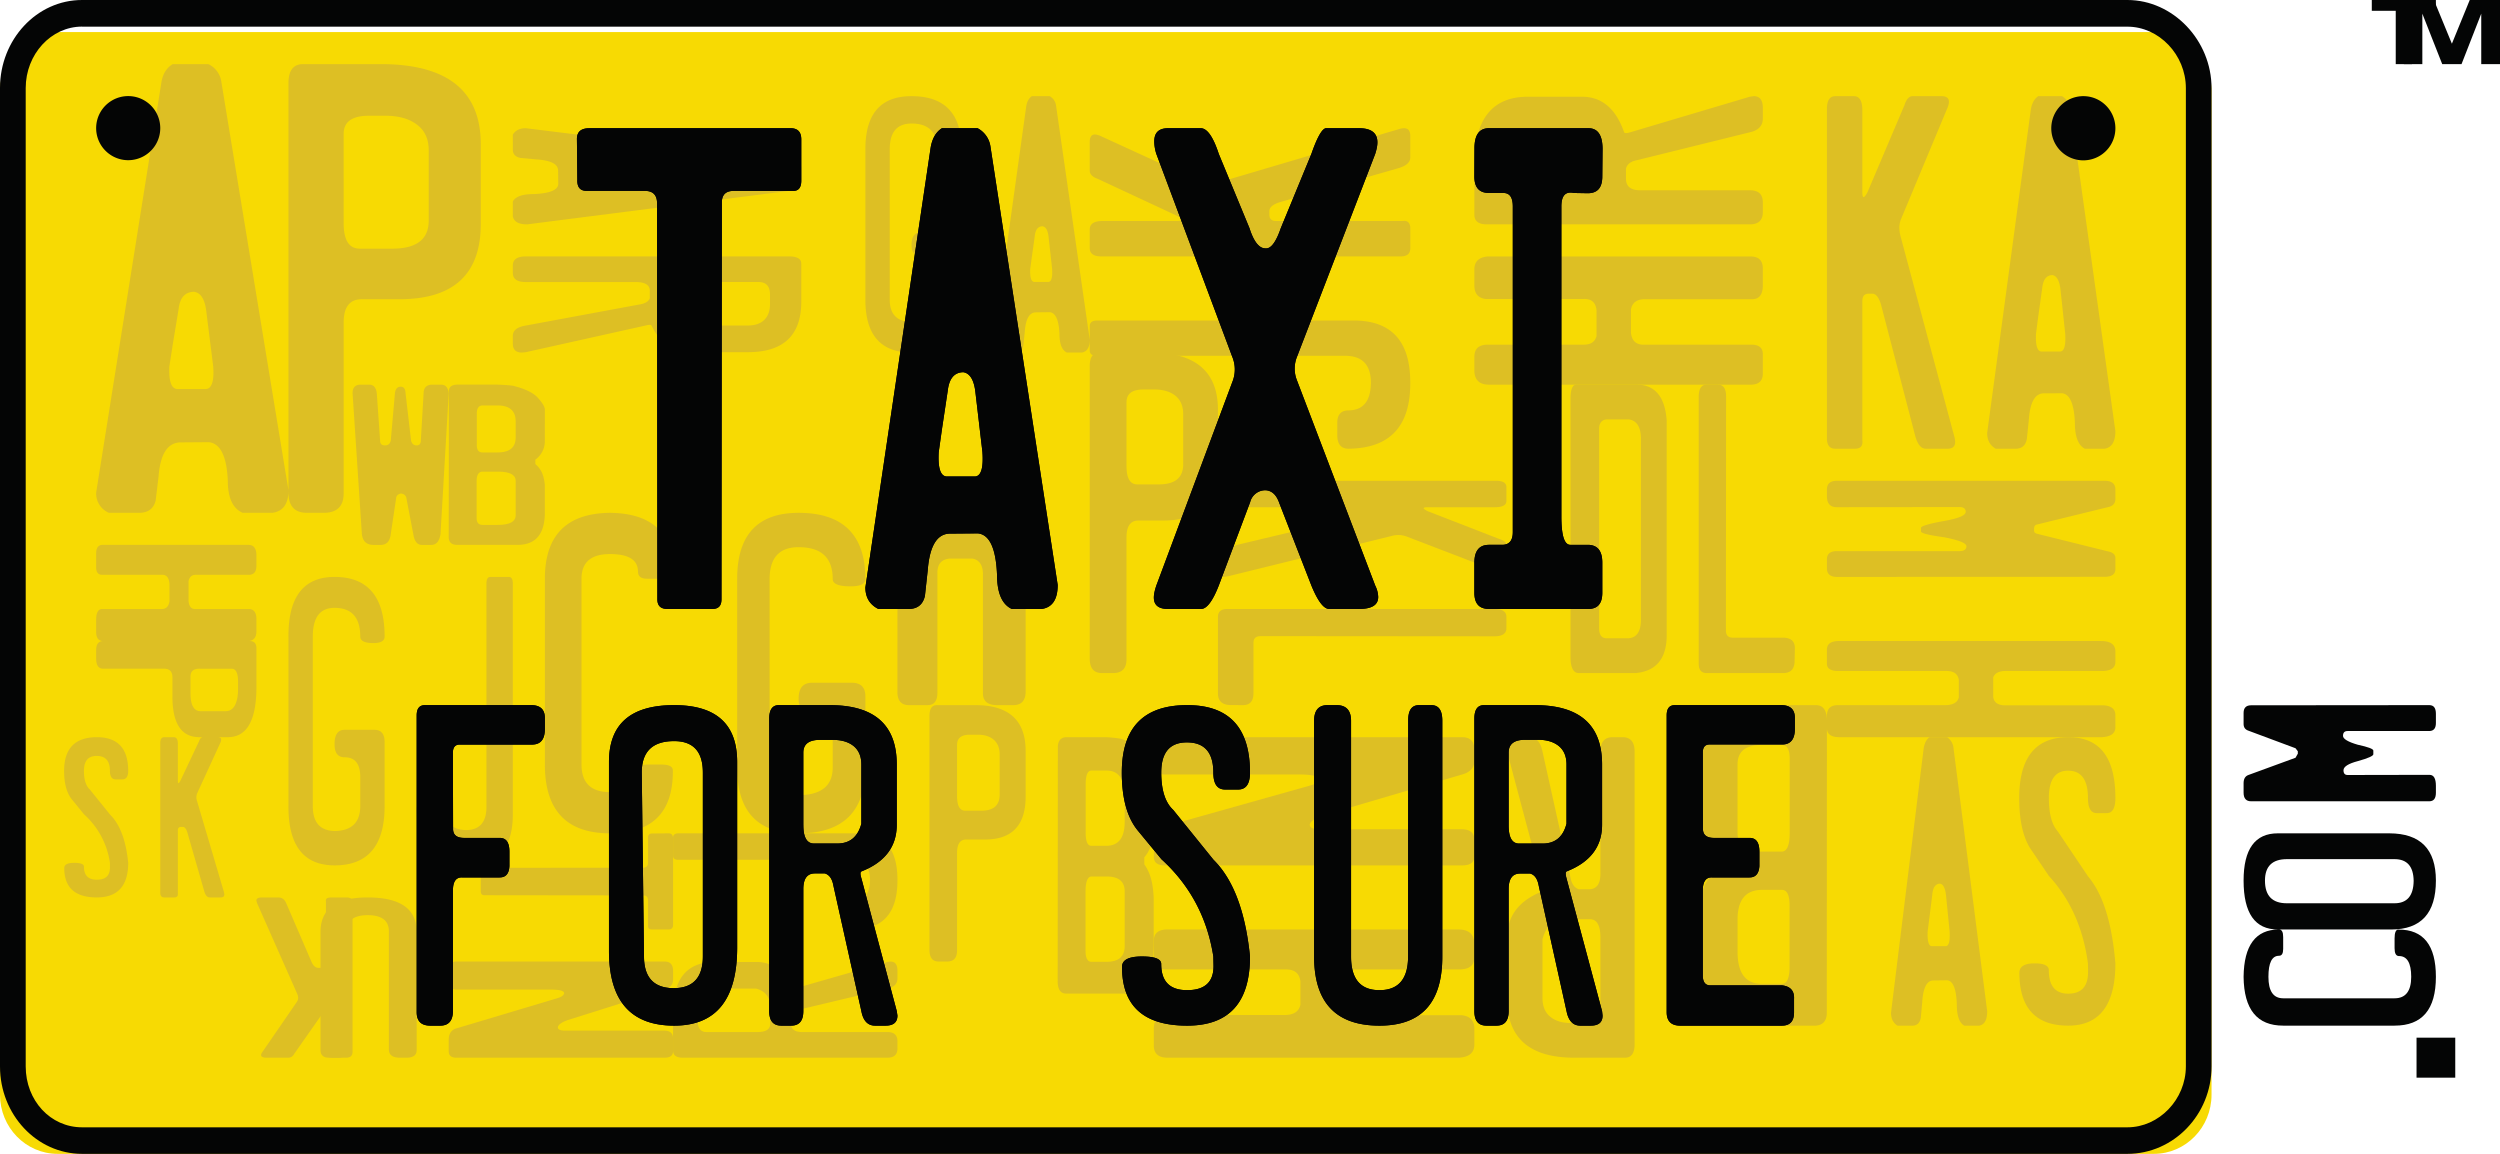 <svg xmlns="http://www.w3.org/2000/svg" xmlns:xlink="http://www.w3.org/1999/xlink" width="78" height="36" viewBox="0 0 78 36">
    <defs>
        <path id="a" d="M0 36h78V0H0z"/>
    </defs>
    <g fill="none" fill-rule="evenodd">
        <path fill="#F7DA03" d="M69 34.154c0 1.02-.805 1.846-1.8 1.846H1.798C.803 36 0 35.173 0 34.154V2.847C0 1.825.803 1 1.798 1H67.2c.995 0 1.8.825 1.8 1.847v31.307z"/>
        <path fill="#040505" d="M66.375 36H2.56C1.146 36 0 34.777 0 33.272V2.747C0 1.234 1.146 0 2.56 0h63.815C67.799 0 69 1.259 69 2.747v30.525C69 34.777 67.82 36 66.375 36zM2.56.83C1.594.83.802 1.692.802 2.748v30.525c0 1.064.773 1.899 1.758 1.899h63.815c.987 0 1.824-.869 1.824-1.9V2.748c0-1.037-.837-1.916-1.824-1.916H2.56zM74.747 2V.337H74V0h2v.337h-.746V2z"/>
        <path fill="#040505" d="M75 2V0h.938l.561 1.364L77.056 0H78v2h-.585V.426L76.8 2h-.603l-.62-1.574V2z"/>
        <mask id="b" fill="#fff">
            <use xlink:href="#a"/>
        </mask>
        <path fill="#040505" d="M75.396 33.624h1.208v-1.248h-1.208zM71.235 29.607c0 .143-.042.213-.13.213-.22 0-.33.22-.33.657 0 .445.153.67.46.67h3.476c.345 0 .519-.225.519-.67 0-.438-.132-.654-.39-.648-.085-.006-.129-.085-.129-.243v-.31c0-.184.042-.276.121-.273.78-.003 1.168.49 1.168 1.474 0 1.02-.429 1.523-1.289 1.523h-3.476c-.813 0-1.224-.503-1.235-1.523.011-.983.378-1.477 1.105-1.477.088 0 .13.077.13.237v.37zM70 27.474c0-.983.357-1.474 1.067-1.474h3.482c.968.003 1.451.494 1.451 1.474 0 1.02-.464 1.526-1.396 1.526h-3.537c-.71 0-1.067-.506-1.067-1.526m1.348.708h3.36c.393 0 .592-.233.598-.698-.006-.453-.205-.679-.598-.679h-3.354c-.457 0-.687.221-.687.67 0 .47.225.707.681.707M70 24.733v-.309c.004-.13.053-.208.15-.244l1.47-.538.072-.127v-.076l-.072-.094-1.47-.548c-.097-.033-.146-.097-.15-.201v-.355c0-.155.08-.236.232-.236L75.8 22c.135.003.2.092.2.269v.289c0 .161-.065.246-.2.25h-2.553c-.096 0-.145.047-.145.152 0 .093.153.187.462.276.323.07.484.13.484.183v.114c0 .051-.16.124-.481.213-.302.08-.45.175-.45.287 0 .099.044.147.13.147l2.553-.005c.135 0 .2.115.2.343v.215c0 .175-.065.264-.2.267h-5.568c-.152 0-.232-.09-.232-.267" mask="url(#b)"/>
        <path fill="#DDBF24" d="M57.84 3c.175 0 .265.145.265.438v2.56c0 .202.053.202.16 0l1.154-2.717c.06-.188.146-.281.255-.281h.895c.221 0 .29.115.198.35l-1.45 3.474c-.072.165-.074.353-.016.564l1.67 6.22c.02.067.029.127.029.18 0 .14-.078.212-.233.212h-.68c-.154 0-.268-.143-.34-.428L58.69 9.513c-.068-.233-.16-.35-.276-.35h-.113c-.132 0-.196.077-.196.235v4.34c.022.174-.055.262-.232.262h-.617c-.169 0-.256-.11-.256-.325V3.399c0-.267.089-.399.266-.399h.575zM63.593 3h.74c.151.09.24.229.266.418L66 13.452c0 .329-.115.511-.335.548h-.618c-.205-.106-.31-.373-.31-.798-.022-.596-.158-.907-.399-.932l-.594.003c-.262.018-.41.294-.446.84l-.06.585c-.039.192-.145.292-.323.302h-.647c-.18-.1-.268-.266-.268-.492L63.359 3.44c.029-.207.108-.354.234-.44zm0 6.875l-.07.536c-.016.358.037.542.163.557h.576c.139.008.197-.179.172-.565l-.148-1.38c-.034-.27-.116-.42-.253-.44-.184.003-.291.143-.318.42l-.122.872zM5.39 2h1.109a.716.716 0 0 1 .404.535L9 15.297c0 .42-.165.656-.5.703h-.929c-.31-.135-.464-.473-.464-1.015-.035-.76-.235-1.155-.597-1.189l-.895.007c-.393.017-.616.374-.668 1.066l-.09.746c-.06.244-.219.371-.48.385h-.979A.655.655 0 0 1 3 15.37L5.037 2.56c.045-.263.166-.449.353-.56zm0 8.748l-.106.684c-.02.455.058.691.242.707h.867c.207.011.295-.226.258-.716L6.43 9.664c-.05-.344-.175-.532-.376-.56-.281.005-.442.184-.481.537l-.183 1.107zM11.286 9.336c-.377 0-.564.244-.564.728v5.33c0 .404-.209.606-.625.606h-.524C9.192 16 9 15.786 9 15.37V2.598C9 2.2 9.152 2 9.459 2h2.414C13.957 2 15 2.832 15 4.5v2.488c0 1.567-.846 2.348-2.538 2.348h-1.176zm-.564-2.375c0 .532.167.797.503.797h1.015c.752 0 1.132-.287 1.136-.866v-2.2c0-.352-.12-.618-.365-.801-.24-.186-.57-.28-.99-.28h-.51c-.525 0-.789.19-.789.562V6.96zM25 5.196v.554a.473.473 0 0 1-.343.2L16.449 7c-.268 0-.416-.083-.449-.25v-.465c.085-.154.303-.23.652-.23.49-.02.741-.12.766-.3l-.005-.447c-.011-.197-.24-.307-.687-.335l-.48-.044c-.155-.03-.238-.11-.246-.242V4.2c.083-.134.218-.2.407-.2l8.232 1.019c.17.021.29.083.361.177zm-5.626 0l-.437-.052c-.29-.013-.445.028-.455.119v.433c-.01.104.144.149.46.13l1.128-.112c.225-.024.345-.086.364-.186-.004-.14-.119-.222-.343-.241l-.717-.09zM25 9.414c0 1.049-.556 1.574-1.668 1.574h-1.691c-.614 0-1.054-.28-1.312-.831-.02-.028-.084-.028-.19 0l-3.733.831-.122.012c-.187 0-.284-.091-.284-.279v-.243c0-.17.137-.277.406-.321l3.525-.654c.188-.027.305-.092.343-.2v-.237c-.003-.178-.151-.266-.44-.266h-3.428c-.27 0-.406-.095-.406-.288v-.23c0-.186.137-.282.406-.282h8.212c.255 0 .382.076.382.227v1.187zM21.627 8.8c-.343 0-.513.083-.513.248v.548c0 .29.185.479.557.56h1.661c.226 0 .396-.06.518-.179.117-.12.174-.28.174-.488v-.3c0-.26-.12-.39-.36-.39h-2.037z" mask="url(#b)"/>
        <path fill="#DDBF24" d="M11.29 16.66L11 12.267c0-.179.088-.266.256-.266h.262c.135 0 .214.087.238.266l.103 1.48c0 .1.05.149.152.149.099 0 .157-.049.181-.148l.13-1.485c.018-.133.078-.197.179-.199.095 0 .146.066.152.203l.172 1.48c.028.1.084.149.172.149.086 0 .133-.049.133-.148l.086-1.48c.004-.18.097-.267.277-.267h.267c.143 0 .218.087.24.266l-.256 4.395c-.034.225-.13.339-.292.339h-.29c-.143 0-.234-.114-.268-.34l-.208-1.086c-.013-.107-.069-.167-.18-.178-.1.023-.15.08-.15.171l-.164 1.094c-.024.225-.133.339-.314.339h-.225c-.215 0-.339-.114-.363-.34M14.26 12h1.26c.234.01.4.021.488.036.37.093.625.216.762.363.138.149.215.27.23.365l-.002 1.04a.707.707 0 0 1-.295.537v.139a.73.73 0 0 1 .209.276c.043.099.073.223.086.376v.932c-.022.623-.303.933-.843.936h-1.893c-.174 0-.262-.084-.262-.245l.006-4.578c.013-.112.096-.172.254-.177m.611 2.981v1.182c0 .142.06.214.187.214h.463c.38 0 .568-.1.568-.304v-1.065c0-.199-.188-.293-.566-.293h-.465c-.119.002-.181.092-.187.266m.006-2.052v.91c-.011.185.047.277.175.277h.47c.385-.001.57-.159.567-.476v-.49c0-.333-.188-.5-.568-.5h-.463c-.126 0-.187.094-.181.28M12 19.86c0 .136-.118.204-.347.204-.277 0-.413-.068-.413-.204 0-.597-.27-.895-.802-.895-.453 0-.679.298-.679.895v5.289c0 .509.226.77.686.779.528-.009.795-.27.795-.78v-.906c0-.41-.164-.615-.488-.615-.211 0-.314-.135-.314-.409 0-.299.103-.448.314-.448h.93c.21 0 .318.127.318.381v1.998C12 26.382 11.478 27 10.442 27c-.967 0-1.448-.618-1.442-1.851v-5.29C8.994 18.62 9.475 18 10.438 18c1.04 0 1.562.62 1.562 1.86M15.874 18c.085 0 .126.07.126.208v7.239c-.011 1.028-.485 1.544-1.42 1.553h-.054c-1.005 0-1.516-.578-1.526-1.732 0-.212.105-.313.32-.313h.287c.193 0 .29.1.29.313.006.42.228.63.668.63.413-.012.618-.262.612-.742v-6.948c0-.138.041-.208.123-.208h.574zM20.19 18.056c-.19 0-.285-.074-.285-.22 0-.367-.29-.549-.874-.549-.591 0-.888.256-.888.769v5.798c0 .573.297.86.888.86.584 0 .87-.218.868-.65.001-.14.113-.21.32-.21h.414c.246 0 .366.063.36.196C21 25.351 20.345 26 19.032 26 17.676 26 17 25.284 17 23.854v-5.798c0-1.353.676-2.041 2.03-2.056 1.314.015 1.97.629 1.97 1.837 0 .145-.106.219-.321.219h-.49zM27 18.07c0 .149-.156.224-.463.224-.367 0-.556-.075-.556-.225 0-.665-.35-.997-1.064-.997-.604 0-.905.332-.905.997v5.875c0 .567.304.857.917.866.704-.01 1.052-.3 1.052-.866v-1.01c0-.453-.213-.679-.645-.679-.282 0-.419-.152-.419-.455 0-.33.137-.499.42-.499h1.238c.28 0 .425.142.425.425v2.218c0 1.37-.695 2.056-2.076 2.056-1.287 0-1.927-.686-1.924-2.056v-5.875c-.003-1.38.635-2.069 1.917-2.069 1.386 0 2.083.689 2.083 2.07M30.142 26.193c-.187 0-.282.142-.282.419v3.044c0 .228-.103.344-.31.344h-.263c-.19 0-.287-.119-.287-.36v-7.298c0-.228.075-.342.229-.342h1.205c1.045 0 1.566.477 1.566 1.429v1.424c0 .895-.423 1.34-1.268 1.34h-.59zm-.282-1.357c0 .305.086.457.251.457h.51c.376 0 .565-.165.569-.496V23.54c0-.2-.063-.354-.184-.459-.12-.106-.287-.158-.494-.158h-.257c-.261 0-.395.106-.395.32v1.593zM33.259 23h1.263c.232.016.398.035.488.06.37.149.623.342.762.58.137.236.212.432.228.58l-.005 1.669c-.021.376-.117.662-.292.857v.222c.097.138.165.287.207.442.045.158.074.357.085.604v1.49c-.021.994-.3 1.495-.84 1.496h-1.892c-.175 0-.263-.13-.263-.39l.005-7.327c.01-.177.097-.273.254-.283m.61 4.773v1.89c0 .23.062.345.186.345h.467c.38 0 .568-.162.568-.49V27.81c0-.308-.187-.463-.564-.463h-.47c-.117.003-.18.144-.186.426m.003-3.284v1.453c-.006.3.053.447.177.447h.476c.378-.004.568-.26.564-.763v-.783c0-.533-.189-.802-.568-.802h-.467c-.124 0-.184.15-.182.448M35.523 16.24c-.25 0-.376.174-.376.52v3.807c0 .287-.139.433-.418.433h-.346c-.255 0-.383-.15-.383-.452v-9.124c0-.284.1-.424.304-.424h1.61c1.387 0 2.086.595 2.086 1.785v1.777c0 1.119-.566 1.678-1.695 1.678h-.782zm-.376-1.697c0 .38.112.57.336.57h.674c.502 0 .755-.207.759-.62v-1.569c0-.255-.082-.445-.241-.576-.164-.13-.385-.196-.661-.196h-.338c-.354 0-.529.131-.529.401v1.99zM21 26.166v2.687c0 .097-.047.147-.138.147h-.517c-.086 0-.126-.034-.126-.106v-.8c0-.106-.053-.16-.156-.157l-4.942-.006c-.082 0-.121-.038-.121-.122v-.597c0-.092.04-.136.12-.136l4.943-.004c.103 0 .156-.055.156-.163v-.777c0-.088.045-.13.14-.128l.504-.004c.09 0 .137.055.137.166M21 30.558c0 .157-.086.264-.268.317l-3.027.954c-.187.069-.287.144-.299.218-.005.076.08.111.25.108h3.076c.182.003.268.089.268.25v.393c0 .131-.086.202-.268.202h-6.497c-.156 0-.235-.068-.235-.199v-.363c0-.166.066-.283.199-.34l3.225-.965c.104-.035.165-.084.178-.144-.004-.074-.134-.11-.387-.114h-2.98c-.156 0-.235-.101-.235-.3v-.272c0-.201.079-.303.235-.303h6.497c.182 0 .268.099.268.293v.265z" mask="url(#b)"/>
        <path fill="#DDBF24" d="M21 31.586c0-1.048.434-1.572 1.299-1.572h1.316c.478 0 .818.278 1.02.83.013.029.065.029.15 0l2.9-.83.094-.014c.148 0 .221.094.221.28v.245c0 .17-.104.278-.314.319l-2.74.654c-.15.026-.238.094-.27.197v.241c.008.174.12.264.344.264h2.666c.21 0 .314.095.314.286v.229c0 .188-.104.285-.314.285H21.3c-.2 0-.301-.075-.301-.227v-1.187zm2.628.614c.266 0 .4-.086.4-.246v-.55c0-.29-.146-.48-.435-.56h-1.294a.479.479 0 0 0-.403.178.82.82 0 0 0-.134.486v.302c0 .26.093.39.28.39h1.586zM21 26.129c0-.083.057-.129.163-.129h5.632c.797.013 1.2.489 1.205 1.421v.052c0 1.006-.447 1.515-1.347 1.527-.163 0-.241-.109-.241-.319v-.289c0-.19.078-.288.241-.288.33-.004.492-.23.492-.67-.007-.409-.203-.612-.578-.608h-5.404c-.106 0-.163-.039-.163-.123v-.574zM8 17.3v.35c0 .19-.08.284-.236.284H6.112c-.122-.003-.201.064-.23.198v.61c.013.181.088.269.226.26h1.695c.13.025.196.124.197.306v.388c0 .185-.08.286-.236.304H3.218c-.142 0-.217-.093-.218-.281v-.402c.003-.2.063-.306.173-.315H5.04c.143 0 .224-.08.248-.244v-.54c-.016-.193-.09-.287-.228-.284H3.182c-.12-.003-.18-.08-.182-.222v-.46c.003-.163.067-.248.194-.252h4.554c.162 0 .243.1.252.3" mask="url(#b)"/>
        <path fill="#DDBF24" d="M5.38 21.143c0-.19-.085-.28-.262-.28H3.216c-.143 0-.216-.108-.216-.315v-.263c0-.19.075-.285.224-.285H7.79c.14 0 .211.075.211.23v1.204C8 22.48 7.701 23 7.11 23h-.89c-.56 0-.84-.422-.84-1.27v-.587zm.846-.28c-.188 0-.283.081-.283.247v.512c0 .374.104.565.309.567h.788c.124 0 .221-.06.288-.18.063-.12.099-.286.099-.5v-.251c0-.261-.069-.394-.2-.394h-1zM3.023 23c.65 0 .977.35.977 1.054 0 .174-.063.263-.183.263h-.206c-.118 0-.181-.089-.181-.263 0-.316-.139-.469-.411-.469-.269 0-.4.153-.4.47 0 .271.06.464.185.579l.627.778c.31.305.5.806.569 1.509C4 27.638 3.672 28 3.02 28c-.678 0-1.015-.306-1.015-.918 0-.109.104-.161.31-.161.204 0 .304.038.304.118 0 .272.134.408.401.408.275 0 .41-.126.41-.379v-.147a2.516 2.516 0 0 0-.811-1.517l-.361-.444c-.173-.203-.258-.504-.258-.906C2 23.351 2.342 23 3.023 23M5.418 23c.087 0 .131.068.131.201v1.161c0 .094.029.094.078 0l.582-1.232c.03-.087.072-.13.128-.13h.448c.109 0 .141.052.097.16l-.725 1.579a.338.338 0 0 0-.009.255l.836 2.827.016.08c0 .066-.037.099-.118.099h-.34c-.076 0-.134-.066-.17-.196l-.53-1.844c-.035-.105-.08-.16-.139-.16h-.057c-.064 0-.097.039-.097.106v1.973c.01.077-.03.121-.115.121h-.312C5.04 28 5 27.949 5 27.851v-4.669c0-.121.041-.182.13-.182h.288zM46 11.596v-.463c0-.254.14-.38.423-.38h2.975c.226.005.364-.083.414-.267V9.68c-.025-.244-.158-.362-.404-.352h-3.054c-.228-.027-.349-.163-.354-.403v-.518c0-.248.14-.383.423-.406h8.191c.257 0 .385.125.386.374v.539c-.003.268-.106.409-.306.42h-3.366c-.257 0-.404.106-.443.323v.723c.026.253.163.38.409.374h3.382c.214.008.323.106.324.295v.612c-.003.218-.12.33-.345.34H46.45c-.281 0-.433-.136-.449-.404M46 5.117c0-1.398.559-2.099 1.668-2.099h1.69c.62 0 1.056.37 1.315 1.11.019.032.08.032.187 0l3.733-1.11.125-.018c.19 0 .282.124.282.372v.323c0 .23-.135.372-.407.433l-3.52.87c-.191.035-.307.123-.343.264v.32c.003.235.15.354.44.354h3.423c.272 0 .407.124.407.382v.303c0 .252-.135.379-.407.379h-8.21C46.129 7 46 6.898 46 6.699V5.117zm3.377.82c.34 0 .513-.115.513-.333v-.73c0-.388-.187-.64-.56-.746h-1.662c-.223 0-.397.077-.516.237-.116.16-.178.376-.178.65v.401c0 .345.12.52.362.52h2.04zM34 10.172c0-.113.079-.172.23-.172h8.045c1.143.016 1.715.65 1.725 1.894v.072c0 1.34-.64 2.02-1.924 2.034-.235 0-.353-.142-.353-.426v-.383c0-.258.118-.387.353-.387.468-.006.697-.302.697-.893-.013-.546-.284-.816-.825-.81h-7.717c-.152 0-.231-.053-.231-.166v-.763zM34 7.16c0-.175.134-.265.399-.265h2.328c.183 0 .183-.053 0-.16l-2.473-1.153c-.168-.06-.254-.145-.254-.254v-.897c0-.222.107-.285.32-.196l3.157 1.447c.15.072.321.076.511.02l5.654-1.672a.57.57 0 0 1 .163-.03c.13 0 .195.082.195.235v.68c0 .152-.128.265-.388.338L39.92 6.311c-.21.069-.315.16-.315.275V6.7c0 .132.07.195.211.195h3.947c.155-.021.238.056.238.23v.623c0 .166-.1.252-.296.252h-9.34C34.119 8 34 7.913 34 7.736V7.16zM30 4.654c0 .12-.116.18-.346.18-.276 0-.415-.06-.415-.18 0-.532-.265-.8-.799-.8-.453 0-.68.268-.68.8v4.699c0 .456.231.687.69.695.526-.008.79-.24.79-.695v-.805c0-.363-.161-.546-.487-.546-.207 0-.313-.119-.313-.361 0-.268.106-.398.313-.398h.93c.21 0 .317.11.317.334v1.776C30 10.45 29.481 11 28.445 11 27.48 11 27 10.45 27 9.353V4.654C27 3.55 27.477 3 28.44 3 29.48 3 30 3.55 30 4.654M32.196 3h.552a.393.393 0 0 1 .202.303L34 10.6c0 .237-.083.375-.25.4h-.464c-.155-.075-.23-.27-.23-.58-.02-.432-.12-.66-.303-.68l-.446.006c-.195.01-.308.212-.334.61l-.045.423c-.029.14-.108.214-.238.221h-.49c-.136-.075-.2-.19-.2-.359l1.018-7.321c.024-.152.083-.259.178-.32zm0 5l-.053.388c-.012.262.028.397.123.408h.43c.105.007.147-.131.13-.41l-.112-1.008c-.023-.196-.086-.302-.188-.318-.14.003-.221.105-.241.304l-.089.637z" mask="url(#b)"/>
        <path fill="#DDBF24" d="M49.183 12h1.909c.551.016.853.385.908 1.108v6.783c-.022.677-.342 1.05-.965 1.109h-1.776c-.173 0-.259-.173-.259-.507v-8.042c0-.301.06-.451.183-.451m.709 1.355v6.242c0 .213.077.317.237.317h.687c.255-.023.382-.218.382-.586V13.72c.004-.388-.124-.598-.382-.635h-.654c-.169 0-.26.092-.27.27M53.248 12h.35c.168 0 .253.118.256.36l-.006 7.312c0 .148.072.223.213.223h1.567c.243 0 .369.107.372.32l-.008.382c.005.27-.117.403-.358.403h-2.386c-.165 0-.248-.097-.248-.29v-8.327c0-.256.083-.383.248-.383M56.657 32h-1.686a4.637 4.637 0 0 1-.648-.075c-.497-.188-.836-.43-1.019-.727-.185-.297-.287-.538-.304-.726l.003-2.08c.028-.473.16-.831.39-1.078v-.275a1.785 1.785 0 0 1-.278-.552 3.49 3.49 0 0 1-.112-.753v-1.868c.028-1.24.4-1.86 1.122-1.866h2.527c.233 0 .348.164.348.49l-.004 9.152c-.016.22-.129.34-.339.358m-.822-1.86v-1.818c.01-.37-.066-.558-.239-.558h-.632c-.507.006-.759.322-.752.953v.978c0 .667.25 1.002.76 1.002h.62c.165 0 .247-.186.243-.558m.004-4.105v-2.36c0-.291-.082-.432-.246-.432h-.622c-.51 0-.76.202-.76.613v2.128c0 .39.25.587.753.587h.629c.157-.006.239-.185.246-.536M49.116 33c-1.398 0-2.095-.617-2.095-1.85v-1.884c0-.683.368-1.17 1.105-1.458.037-.019.037-.092 0-.21l-1.105-4.149-.021-.138c0-.21.126-.311.374-.311h.326c.224 0 .368.15.426.45l.87 3.917c.036.209.13.34.267.379h.315c.238-.006.355-.167.355-.487v-3.81c0-.3.13-.449.384-.449h.306c.251 0 .377.15.377.45v9.125c0 .285-.1.425-.3.425h-1.584zm.817-3.751c0-.379-.11-.57-.329-.57h-.728c-.39 0-.64.208-.75.62v1.85c0 .247.08.439.24.572.158.131.375.198.652.198h.397c.346 0 .518-.135.518-.402V29.25zM66 15.27v.308c-.003.127-.076.21-.22.242l-2.206.54c-.071.009-.11.053-.11.127v.074c0 .051.039.083.11.097l2.206.548c.144.03.217.098.22.197v.355c0 .159-.114.239-.345.239l-8.35.003c-.2-.002-.305-.093-.305-.268v-.286c0-.165.105-.25.306-.251h3.827c.146 0 .219-.05.219-.153 0-.097-.23-.188-.692-.279-.483-.066-.726-.127-.726-.183v-.111c0-.055.24-.127.72-.214.453-.08.676-.173.676-.287 0-.099-.067-.148-.197-.148l-3.827.004c-.201 0-.306-.114-.306-.34v-.214c0-.177.105-.268.306-.27h8.35c.23 0 .344.09.344.27M66 20.3v.35c0 .19-.14.284-.422.284h-2.973c-.23-.004-.365.064-.417.201v.605c.022.184.159.273.402.266h3.052c.237.02.354.119.358.3v.388c0 .187-.14.29-.422.306h-8.192c-.255 0-.383-.093-.386-.279v-.405c.007-.202.11-.305.31-.315h3.362c.255 0 .404-.08.443-.243v-.543c-.025-.19-.161-.285-.408-.281h-3.382c-.215-.006-.322-.079-.325-.22v-.46c.007-.164.124-.247.347-.254h8.203c.288 0 .437.1.45.3" mask="url(#b)"/>
        <path fill="#DDBF24" d="M60.198 23h.553a.464.464 0 0 1 .199.345L62 31.55c0 .27-.082.419-.248.45h-.467c-.153-.088-.232-.305-.232-.654-.015-.483-.115-.74-.296-.762l-.447.006c-.198.01-.311.237-.337.686l-.044.476c-.028.16-.11.24-.243.248H59.2c-.132-.082-.2-.217-.2-.406l1.017-8.233c.025-.167.083-.288.181-.361zm0 5.624l-.056.442c-.01.292.03.442.122.454h.434c.104.006.148-.147.13-.462l-.113-1.13c-.025-.222-.088-.342-.188-.358-.138.003-.22.116-.24.342l-.089.712zM64.533 23c.98 0 1.467.632 1.467 1.895 0 .318-.089.474-.272.474h-.31c-.182 0-.274-.156-.274-.474 0-.565-.207-.85-.62-.85-.4 0-.6.285-.6.85 0 .493.094.841.282 1.049l.941 1.4c.465.548.747 1.452.853 2.713C66 31.35 65.508 32 64.528 32c-1.014 0-1.523-.552-1.523-1.65 0-.192.156-.293.468-.293.303 0 .452.07.45.217 0 .484.203.728.605.728.414 0 .62-.226.62-.676l-.004-.27c-.147-1.092-.549-2-1.22-2.729l-.541-.8c-.256-.362-.383-.905-.383-1.632 0-1.263.513-1.895 1.533-1.895M12.688 33h-.21c-.224 0-.337-.08-.345-.244v-3.678c.008-.35-.215-.525-.662-.525-.441 0-.662.176-.662.525l-.007 3.678c.002.164-.084.244-.253.244h-.29c-.17 0-.259-.08-.259-.244v-3.678c0-.72.49-1.078 1.471-1.078 1.021 0 1.529.358 1.529 1.078v3.678c0 .164-.106.244-.312.244" mask="url(#b)"/>
        <path fill="#DDBF24" d="M10.369 33c-.135 0-.199-.069-.199-.2v-1.163c0-.09-.041-.09-.119 0l-.866 1.235c-.046.086-.11.128-.191.128H8.32c-.164 0-.212-.053-.145-.161l1.085-1.577c.054-.078.055-.161.012-.257l-1.252-2.828-.021-.08c0-.065.059-.097.176-.097h.507c.116 0 .204.064.254.194l.795 1.843c.054.107.12.16.207.16h.088c.093 0 .143-.036.143-.106v-1.974c-.017-.076.042-.117.171-.117h.468c.127 0 .191.048.191.146v4.673c0 .12-.069.181-.2.181h-.431zM47 15.63c0 .13-.124.196-.364.196h-2.092c-.167 0-.167.04 0 .123l2.224.864c.153.046.232.11.232.189v.674c0 .168-.096.217-.29.147l-2.841-1.09a.76.76 0 0 0-.462-.008l-5.086 1.254-.144.021c-.117 0-.177-.06-.177-.177v-.51c0-.114.118-.198.352-.254l3.32-.792c.188-.052.284-.12.284-.208v-.085c0-.1-.064-.148-.194-.148h-3.546c-.143.018-.216-.041-.216-.172v-.466c0-.126.092-.188.264-.188h8.409c.215 0 .327.066.327.197v.432zM47 19.248v.35c0 .168-.122.251-.36.255l-7.306-.006c-.154 0-.226.072-.226.212v1.57c0 .245-.107.369-.322.371l-.382-.002c-.266 0-.404-.12-.404-.366v-2.384c0-.166.098-.248.296-.248h8.32c.257 0 .384.082.384.248M46 23.742c0 .209-.129.352-.382.422l-4.325 1.274c-.267.09-.409.186-.428.286-.004.104.114.154.357.15h4.396c.253.004.382.112.382.328v.526c0 .18-.129.272-.382.272h-9.28c-.223 0-.338-.09-.338-.264v-.485c0-.223.095-.375.288-.453l4.603-1.294c.153-.043.233-.107.26-.19-.011-.094-.2-.145-.562-.15h-4.25c-.224 0-.339-.132-.339-.397v-.366c0-.268.115-.401.339-.401h9.28c.252 0 .381.13.381.389v.353zM46 29.403v.465c0 .253-.157.378-.472.378h-3.305c-.25-.002-.405.085-.465.267v.81c.031.242.181.362.454.352h3.392c.258.026.39.162.396.402v.515c0 .25-.157.385-.472.408H36.43c-.285 0-.428-.124-.431-.37v-.541c.007-.27.12-.41.344-.421h3.736c.282 0 .447-.106.494-.321v-.726c-.031-.252-.181-.377-.458-.375H36.36c-.237-.006-.358-.105-.361-.293v-.614c.007-.216.135-.33.387-.339h9.112c.314 0 .48.134.501.403M28.398 12h.469c.252 0 .38.157.38.469v3.306c-.003.251.083.404.265.463h.81c.244-.03.36-.18.355-.45v-3.393c.025-.261.16-.394.401-.395h.517c.248 0 .384.157.405.469v9.1c0 .282-.123.427-.375.431h-.536c-.27-.007-.41-.12-.421-.342v-3.74c0-.28-.109-.447-.322-.49h-.726c-.252.028-.376.177-.373.455v3.756c-.008.237-.106.357-.295.361h-.613c-.218-.007-.332-.138-.339-.387V12.5c0-.316.133-.482.398-.5" mask="url(#b)"/>
        <path fill="#040505" d="M5 3.998a1 1 0 1 1-2 0 1 1 0 0 1 2 0M66 4.003a1 1 0 0 1-2 0C64 3.45 64.447 3 65.002 3c.55 0 .998.45.998 1.003M13.26 22h3.34c.267.01.4.146.4.4v.342c0 .323-.127.482-.389.489h-2.27c-.144 0-.215.092-.21.269l.005 2.36c0 .192.115.283.347.283h1.106c.206 0 .305.144.305.429v.452c-.014.237-.114.352-.305.352h-1.177c-.186-.003-.28.13-.28.404v3.754c0 .31-.133.466-.398.466h-.32c-.276-.004-.414-.143-.414-.422v-9.254c0-.217.086-.324.26-.324M21.033 22c1.313 0 1.967.592 1.967 1.774v5.804C22.996 31.189 22.34 32 21.033 32 19.675 32 19 31.22 19 29.67v-5.896c0-1.182.675-1.774 2.033-1.774m-1.01 2.105l.07 5.735c0 .657.308.989.928.991.606-.002.908-.334.908-.99v-5.736c0-.655-.298-.982-.896-.982-.673 0-1.01.327-1.01.982M25.885 22c1.397 0 2.094.615 2.094 1.853v1.878c0 .681-.368 1.17-1.104 1.458-.038.02-.038.092 0 .212l1.104 4.145.021.139c0 .21-.124.315-.371.315H27.3c-.225 0-.37-.152-.426-.454l-.872-3.913c-.037-.212-.125-.339-.267-.382h-.318c-.235.004-.353.166-.353.489v3.806c0 .302-.125.454-.383.454h-.303c-.254 0-.379-.152-.379-.454v-9.123c0-.283.102-.423.3-.423h1.585zm-.82 3.748c0 .382.113.569.331.569h.728c.39 0 .64-.205.75-.617v-1.847c0-.252-.08-.442-.24-.575-.159-.128-.374-.194-.648-.194h-.402c-.346 0-.52.132-.52.398v2.266zM37.042 22c1.305 0 1.958.701 1.958 2.106 0 .352-.125.527-.367.527h-.411c-.244 0-.366-.175-.366-.527 0-.629-.275-.943-.825-.943-.534 0-.8.314-.8.943 0 .546.125.934.374 1.164l1.257 1.556c.617.61.996 1.614 1.138 3.016 0 1.44-.653 2.158-1.962 2.158-1.353 0-2.031-.611-2.031-1.833 0-.215.204-.325.62-.325.407 0 .606.079.603.238 0 .54.267.813.808.813.55 0 .824-.251.824-.751l-.006-.3c-.19-1.214-.732-2.225-1.62-3.035l-.73-.885c-.338-.406-.506-1.01-.506-1.816 0-1.405.68-2.106 2.042-2.106M41.418 22h.283c.297 0 .452.162.452.488v7.354c0 .7.291 1.051.887 1.051.591 0 .892-.35.892-1.051l.004-7.354c-.004-.326.109-.488.34-.488h.38c.232 0 .344.162.344.488v7.354c.003 1.44-.65 2.158-1.96 2.158-1.357 0-2.04-.718-2.04-2.158v-7.354c0-.326.143-.488.418-.488M47.885 22c1.4 0 2.1.616 2.1 1.852v1.88c0 .684-.372 1.17-1.11 1.457-.033.024-.033.092 0 .214l1.11 4.145.015.138c0 .21-.123.314-.37.314h-.324c-.227 0-.37-.149-.43-.452l-.868-3.913c-.038-.214-.127-.342-.268-.38h-.32c-.234.004-.35.166-.35.485v3.808c0 .303-.129.452-.383.452h-.31c-.249 0-.377-.149-.377-.452v-9.123c0-.286.1-.425.303-.425h1.582zm-.815 3.751c0 .378.106.568.327.568h.73c.392 0 .642-.205.748-.621v-1.846c0-.25-.08-.441-.236-.573-.16-.13-.377-.198-.65-.198h-.401c-.347 0-.518.133-.518.4v2.27zM52.257 22h3.34c.269.01.403.142.403.4v.34c0 .322-.132.486-.39.488h-2.27c-.148 0-.217.09-.212.27l.004 2.365c0 .188.118.28.347.28h1.107c.205 0 .307.143.307.427v.453c-.016.235-.119.353-.307.353H53.41c-.186-.005-.282.13-.282.4v2.66c0 .204.077.307.234.307h2.24c.26.031.386.174.372.421v.409c.004.285-.121.427-.381.427h-3.184c-.27-.004-.409-.144-.409-.42v-9.257c0-.217.085-.323.257-.323M18.388 4h6.275c.224 0 .337.116.337.348v1.288c0 .213-.083.32-.248.32h-1.86c-.257 0-.377.128-.37.384L22.51 18.7c0 .202-.095.3-.289.3h-1.395c-.209 0-.316-.098-.316-.3L20.5 6.34c0-.256-.128-.384-.378-.384h-1.814c-.207 0-.305-.116-.295-.35L18 4.338c0-.225.128-.337.388-.337M29.391 4H30.5a.77.77 0 0 1 .402.572L33 18.25c0 .452-.168.702-.5.75h-.93c-.31-.143-.463-.504-.463-1.084-.037-.816-.236-1.238-.598-1.275l-.894.008c-.39.02-.612.4-.67 1.144l-.087.796c-.059.263-.22.4-.483.411h-.97c-.27-.136-.405-.36-.405-.673L29.037 4.6c.049-.281.165-.482.354-.601zm0 9.377l-.103.729c-.027.49.053.742.239.76h.866c.208.015.296-.244.258-.768l-.221-1.884c-.046-.369-.174-.57-.376-.601-.282.006-.44.198-.484.573l-.179 1.19zM36.45 4h1.012c.201 0 .39.27.564.802l.958 2.318c.137.427.307.638.508.629.162.013.318-.195.468-.629l.955-2.318c.182-.523.334-.787.453-.802h1.03c.384 0 .577.148.577.442 0 .102-.025.221-.069.36l-2.44 6.33a.988.988 0 0 0 0 .738l2.44 6.398a.85.85 0 0 1 .094.356c0 .253-.2.376-.602.376h-.927c-.17 0-.356-.243-.556-.732l-1.003-2.576c-.086-.25-.227-.381-.42-.396a.488.488 0 0 0-.487.37l-.979 2.602c-.191.489-.377.732-.554.732h-1.033c-.29 0-.439-.12-.439-.357 0-.104.03-.232.078-.375l2.389-6.398a1.035 1.035 0 0 0-.02-.737l-2.369-6.331a1.299 1.299 0 0 1-.065-.388c0-.276.142-.414.437-.414M46.458 4h3.099c.29 0 .437.21.443.63l-.008.875c0 .344-.145.519-.442.524l-.45-.008c-.26-.056-.385.086-.385.42v9.666c0 .595.09.892.278.892h.557c.297.007.442.194.442.556v.938c0 .339-.145.507-.442.507h-3.092c-.307 0-.458-.168-.458-.507v-.93c0-.375.151-.564.458-.564h.408c.22 0 .333-.131.333-.397V6.442c0-.28-.096-.421-.29-.421h-.451c-.307 0-.458-.172-.458-.516l.003-.867c-.002-.425.148-.638.455-.638" mask="url(#b)"/>
        <path fill="#040505" d="M13.26 22h3.34c.267.01.4.146.4.4v.342c0 .323-.127.482-.389.489h-2.27c-.144 0-.215.092-.21.269l.005 2.36c0 .192.115.283.347.283h1.106c.206 0 .305.144.305.429v.452c-.014.237-.114.352-.305.352h-1.177c-.186-.003-.28.13-.28.404v3.754c0 .31-.133.466-.398.466h-.32c-.276-.004-.414-.143-.414-.422v-9.254c0-.217.086-.324.26-.324M21.033 22c1.313 0 1.967.592 1.967 1.775v5.803C22.996 31.189 22.34 32 21.033 32 19.675 32 19 31.22 19 29.67v-5.895c0-1.183.675-1.775 2.033-1.775m-1.01 2.105l.07 5.735c0 .657.308.989.928.991.606-.002.908-.334.908-.99v-5.736c0-.655-.298-.982-.896-.982-.673 0-1.01.327-1.01.982M25.885 22c1.397 0 2.094.615 2.094 1.853v1.878c0 .681-.368 1.17-1.104 1.458-.038.02-.038.092 0 .212l1.104 4.145.021.139c0 .21-.124.315-.371.315H27.3c-.225 0-.37-.152-.426-.454l-.872-3.913c-.037-.212-.125-.339-.267-.382h-.318c-.235.004-.353.166-.353.489v3.806c0 .302-.125.454-.383.454h-.303c-.254 0-.379-.152-.379-.454v-9.123c0-.282.102-.423.3-.423h1.585zm-.82 3.75c0 .38.113.568.331.568h.728c.39 0 .64-.205.75-.618v-1.847c0-.25-.08-.442-.24-.575-.159-.128-.374-.194-.648-.194h-.402c-.346 0-.52.132-.52.398v2.268zM37.042 22c1.305 0 1.958.701 1.958 2.106 0 .352-.125.527-.367.527h-.411c-.244 0-.366-.175-.366-.527 0-.629-.275-.943-.825-.943-.534 0-.8.314-.8.943 0 .546.125.934.374 1.164l1.257 1.556c.617.61.996 1.614 1.138 3.016 0 1.44-.653 2.158-1.962 2.158-1.353 0-2.031-.611-2.031-1.833 0-.215.204-.325.62-.325.407 0 .606.079.603.238 0 .54.267.813.808.813.55 0 .824-.251.824-.751l-.006-.3c-.19-1.214-.732-2.225-1.62-3.035l-.73-.885c-.338-.406-.506-1.01-.506-1.816 0-1.405.68-2.106 2.042-2.106M41.418 22h.283c.297 0 .452.162.452.488v7.354c0 .702.291 1.051.887 1.051.591 0 .892-.349.892-1.051l.004-7.354c-.004-.326.109-.488.34-.488h.38c.232 0 .344.162.344.488v7.354c.003 1.44-.65 2.158-1.96 2.158-1.357 0-2.04-.718-2.04-2.158v-7.354c0-.326.143-.488.418-.488M47.885 22c1.4 0 2.1.616 2.1 1.852v1.88c0 .684-.372 1.17-1.11 1.458-.033.023-.033.091 0 .213l1.11 4.147.015.136c0 .21-.123.314-.37.314h-.324c-.227 0-.37-.149-.43-.45l-.868-3.915c-.038-.214-.127-.342-.268-.38h-.32c-.234.004-.35.166-.35.485v3.81c0 .301-.129.45-.383.45h-.31c-.249 0-.377-.149-.377-.45v-9.125c0-.286.1-.425.303-.425h1.582zm-.815 3.751c0 .378.106.568.327.568h.73c.392 0 .642-.205.748-.621v-1.846c0-.25-.08-.441-.236-.571-.16-.133-.377-.2-.65-.2h-.401c-.347 0-.518.133-.518.4v2.27zM52.257 22h3.34c.269.01.403.142.403.4v.34c0 .322-.132.486-.39.488h-2.27c-.148 0-.217.09-.212.27l.004 2.365c0 .188.118.28.347.28h1.107c.205 0 .307.143.307.427v.453c-.016.235-.119.353-.307.353H53.41c-.186-.005-.282.13-.282.4v2.66c0 .204.077.307.234.307h2.24c.26.031.386.174.372.421v.409c.004.285-.121.427-.381.427h-3.184c-.27-.004-.409-.144-.409-.42v-9.257c0-.217.085-.323.257-.323M18.388 4h6.275c.224 0 .337.116.337.348v1.288c0 .213-.083.32-.248.32h-1.86c-.257 0-.377.13-.37.384L22.51 18.7c0 .202-.095.3-.289.3h-1.395c-.209 0-.316-.098-.316-.3L20.5 6.34c0-.254-.128-.384-.378-.384h-1.814c-.207 0-.305-.116-.295-.35L18 4.338c0-.225.128-.337.388-.337M29.391 4H30.5a.77.77 0 0 1 .402.572L33 18.25c0 .452-.168.702-.5.75h-.93c-.31-.143-.463-.504-.463-1.084-.037-.816-.236-1.238-.598-1.274l-.894.007c-.39.02-.612.4-.67 1.144l-.087.796c-.059.263-.22.4-.483.411h-.97c-.27-.136-.405-.36-.405-.673L29.037 4.6c.049-.281.165-.482.354-.601zm0 9.377l-.103.729c-.027.49.053.742.239.76h.866c.208.015.296-.244.258-.768l-.221-1.884c-.046-.369-.174-.57-.376-.601-.282.006-.44.198-.484.573l-.179 1.19zM36.45 4h1.012c.201 0 .39.27.564.802l.958 2.318c.137.427.307.638.508.629.162.013.318-.195.468-.629l.955-2.318c.182-.523.334-.787.453-.802h1.031c.383 0 .576.148.576.442 0 .102-.025.221-.069.36l-2.44 6.33a.988.988 0 0 0 0 .738l2.44 6.398a.85.85 0 0 1 .094.356c0 .253-.2.376-.6.376h-.929c-.17 0-.356-.243-.556-.732l-1.003-2.576c-.086-.25-.227-.381-.42-.396a.488.488 0 0 0-.487.37l-.979 2.602c-.191.489-.377.732-.554.732h-1.033c-.29 0-.439-.12-.439-.357 0-.104.03-.232.078-.375l2.389-6.398a1.035 1.035 0 0 0-.02-.737l-2.369-6.331a1.299 1.299 0 0 1-.065-.388c0-.276.142-.414.437-.414M46.458 4h3.099c.29 0 .437.21.443.63l-.008.875c0 .344-.145.519-.442.524l-.45-.008c-.26-.056-.385.086-.385.42v9.666c0 .595.09.892.278.892h.557c.297.007.442.194.442.556v.938c0 .339-.145.507-.442.507h-3.092c-.307 0-.458-.168-.458-.507v-.93c0-.375.151-.564.458-.564h.408c.22 0 .333-.131.333-.397V6.442c0-.28-.096-.421-.29-.421h-.451c-.307 0-.458-.172-.458-.516l.003-.867c-.002-.425.148-.638.455-.638" mask="url(#b)"/>
    </g>
</svg>

